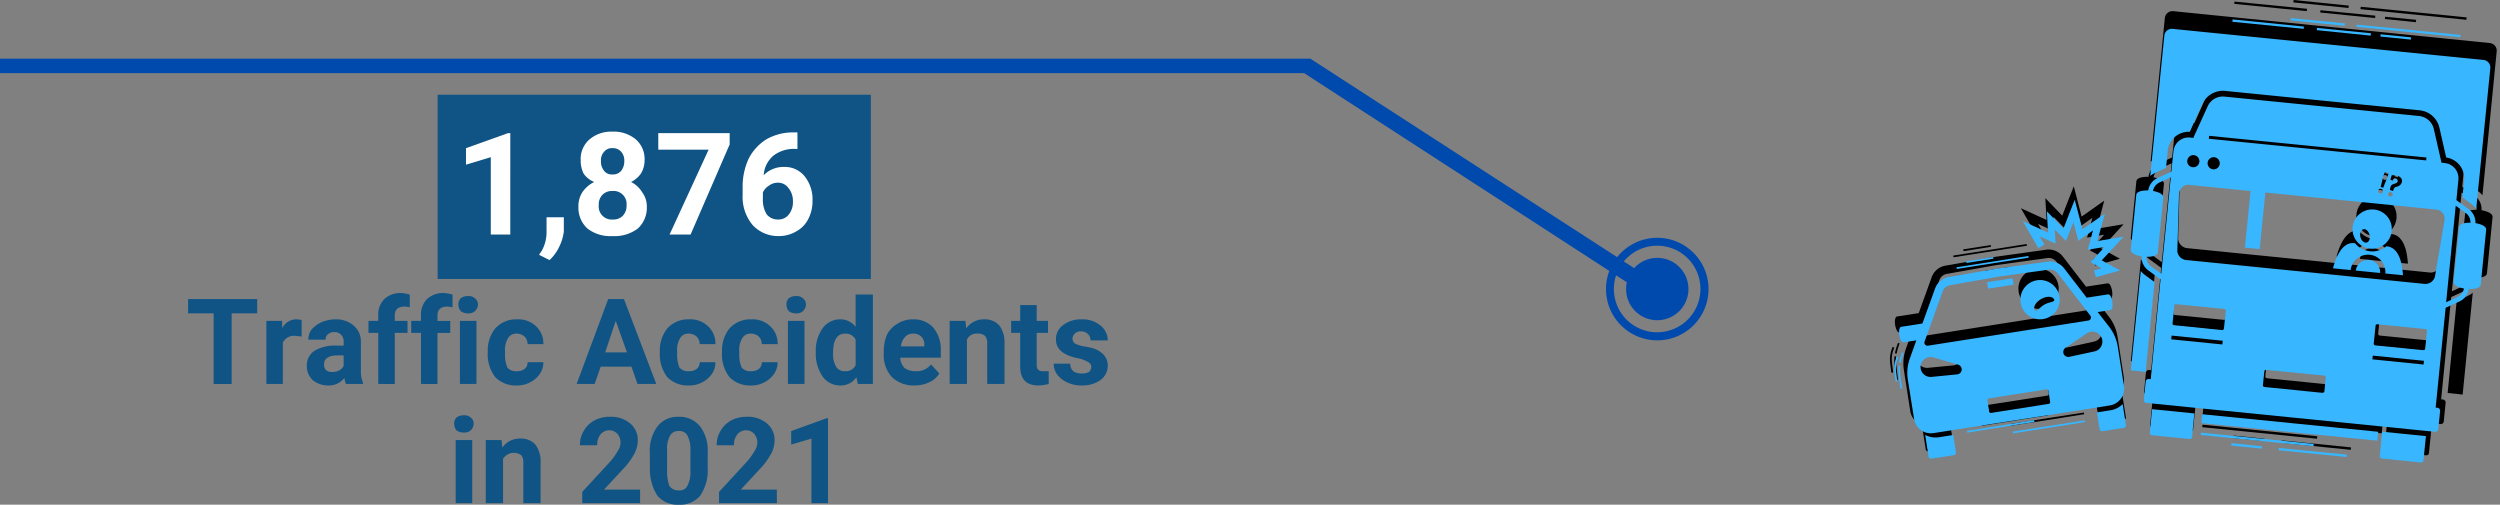 <svg xmlns="http://www.w3.org/2000/svg" xmlns:xlink="http://www.w3.org/1999/xlink" id="Group_7012" data-name="Group 7012" width="470.169" height="94.912" viewBox="0 0 470.169 94.912"><rect x="0" y="0" width="470.169" height="94.912" fill="#808080" stroke="none"/><defs><clipPath id="clip-path"><rect id="Rectangle_6904" data-name="Rectangle 6904" width="312.172" height="44.957" fill="none"></rect></clipPath><clipPath id="clip-path-2"><rect id="Rectangle_6905" data-name="Rectangle 6905" width="19.671" height="19.953" fill="none"></rect></clipPath><clipPath id="clip-path-3"><rect id="Rectangle_6906" data-name="Rectangle 6906" width="22.779" height="18.082" fill="none"></rect></clipPath><clipPath id="clip-path-4"><rect id="Rectangle_6844" data-name="Rectangle 6844" width="12.842" height="6.098" fill="none"></rect></clipPath><clipPath id="clip-path-5"><rect id="Rectangle_6845" data-name="Rectangle 6845" width="44.413" height="44.288" fill="none"></rect></clipPath><clipPath id="clip-path-6"><rect id="Rectangle_6846" data-name="Rectangle 6846" width="6.023" height="6.398" fill="none"></rect></clipPath><clipPath id="clip-path-8"><rect id="Rectangle_6848" data-name="Rectangle 6848" width="6.023" height="12.797" fill="none"></rect></clipPath><clipPath id="clip-path-9"><rect id="Rectangle_6849" data-name="Rectangle 6849" width="69.831" height="41.389" fill="none"></rect></clipPath><clipPath id="clip-path-10"><rect id="Rectangle_6850" data-name="Rectangle 6850" width="12.247" height="25.593" fill="none"></rect></clipPath><clipPath id="clip-path-11"><rect id="Rectangle_6851" data-name="Rectangle 6851" width="38.39" height="12.297" fill="none"></rect></clipPath><clipPath id="clip-path-12"><rect id="Rectangle_6852" data-name="Rectangle 6852" width="19.195" height="12.297" fill="none"></rect></clipPath><clipPath id="clip-path-13"><rect id="Rectangle_6853" data-name="Rectangle 6853" width="19.845" height="6.098" fill="none"></rect></clipPath><clipPath id="clip-path-14"><rect id="Rectangle_6854" data-name="Rectangle 6854" width="69.831" height="70.381" fill="none"></rect></clipPath><clipPath id="clip-path-15"><rect id="Rectangle_6855" data-name="Rectangle 6855" width="19.195" height="9.397" fill="none"></rect></clipPath><clipPath id="clip-path-16"><rect id="Rectangle_6856" data-name="Rectangle 6856" width="19.195" height="2.999" fill="none"></rect></clipPath><clipPath id="clip-path-18"><rect id="Rectangle_6858" data-name="Rectangle 6858" width="31.441" height="9.397" fill="none"></rect></clipPath><clipPath id="clip-path-20"><rect id="Rectangle_6860" data-name="Rectangle 6860" width="13.23" height="6.098" fill="none"></rect></clipPath><clipPath id="clip-path-21"><rect id="Rectangle_6861" data-name="Rectangle 6861" width="26.46" height="6.098" fill="none"></rect></clipPath><clipPath id="clip-path-24"><rect id="Rectangle_6864" data-name="Rectangle 6864" width="12.016" height="9.587" fill="none"></rect></clipPath><clipPath id="clip-path-25"><rect id="Rectangle_6865" data-name="Rectangle 6865" width="43.613" height="38.39" fill="none"></rect></clipPath><clipPath id="clip-path-26"><rect id="Rectangle_6866" data-name="Rectangle 6866" width="5.224" height="6.398" fill="none"></rect></clipPath><clipPath id="clip-path-27"><rect id="Rectangle_6867" data-name="Rectangle 6867" width="5.224" height="12.797" fill="none"></rect></clipPath><clipPath id="clip-path-29"><rect id="Rectangle_6869" data-name="Rectangle 6869" width="70.381" height="38.015" fill="none"></rect></clipPath><clipPath id="clip-path-30"><rect id="Rectangle_6870" data-name="Rectangle 6870" width="13.23" height="9.587" fill="none"></rect></clipPath><clipPath id="clip-path-31"><rect id="Rectangle_6871" data-name="Rectangle 6871" width="12.797" height="6.023" fill="none"></rect></clipPath><clipPath id="clip-path-32"><rect id="Rectangle_6872" data-name="Rectangle 6872" width="19.195" height="6.023" fill="none"></rect></clipPath><clipPath id="clip-path-35"><rect id="Rectangle_6875" data-name="Rectangle 6875" width="25.593" height="6.023" fill="none"></rect></clipPath></defs><g id="Group_6982" data-name="Group 6982" transform="translate(0 11.029)"><g id="Group_5869" data-name="Group 5869"><g id="Group_5868" data-name="Group 5868" clip-path="url(#clip-path)"><g id="Group_5867" data-name="Group 5867" transform="translate(0.003 0)"><path id="Path_14862" data-name="Path 14862" d="M403.822,299.017l2.046-2.231-65.613-42.447H93.834v2.719H339.09l64.732,41.959" transform="translate(-93.834 -254.339)" fill="#004aad"></path></g></g></g><g id="Group_5872" data-name="Group 5872" transform="translate(301.648 33.021)"><g id="Group_5871" data-name="Group 5871" clip-path="url(#clip-path-2)"><g id="Group_5870" data-name="Group 5870" transform="translate(0.386 0.673)"><path id="Path_14863" data-name="Path 14863" d="M137.069,277.073a8.14,8.14,0,1,0-8.157-8.123A8.124,8.124,0,0,0,137.069,277.073Zm0-17.765a9.642,9.642,0,1,1-9.642,9.642,9.649,9.649,0,0,1,9.642-9.642" transform="translate(-127.427 -259.308)" fill="#004aad"></path></g></g></g><g id="Group_5875" data-name="Group 5875" transform="translate(299.212 32.844)"><g id="Group_5874" data-name="Group 5874" clip-path="url(#clip-path-3)"><g id="Group_5873" data-name="Group 5873" transform="translate(6.606 4.626)"><path id="Path_14864" data-name="Path 14864" d="M127.985,265.73a5.862,5.862,0,1,1,5.858,5.858,5.849,5.849,0,0,1-5.858-5.858" transform="translate(-127.985 -259.865)" fill="#004aad"></path></g></g></g></g><g id="Group_6970" data-name="Group 6970" transform="translate(355.375)"><path id="Path_14674" data-name="Path 14674" d="M140.543,223.184l1.147-.677-.9-1.574,3.047,1.4-.149-2.75,2.15,2.222,1.425-3.623.926,3.575,2.822-1.977-1,3.724,3.225-.547-2.7,2.946,2.126,1.176-1.473.427.35,1.272,4.645-1.3-3.5-1.924,4.2-4.573-5.048.849,1.4-5.274-4.252,3-1.473-5.7-2.174,5.523-3.177-3.3.226,4.1-4.823-2.2Z" transform="translate(-112.875 -178.818)"></path><g id="Group_5555" data-name="Group 5555" transform="translate(0.8 79.562)"><g id="Group_5554" data-name="Group 5554" clip-path="url(#clip-path-4)"><g id="Group_5553" data-name="Group 5553" transform="translate(5.347 0.775)"><path id="Path_14675" data-name="Path 14675" d="M136.164,223.781a4.487,4.487,0,0,1-2.664-.441v.079l.65,4.083a.489.489,0,0,0,.541.412l4.291-.67a.505.505,0,0,0,.387-.571l-.521-3.255v-.079Z" transform="translate(-133.5 -223.339)"></path></g></g></g><path id="Path_14676" data-name="Path 14676" d="M143.127,223.268l-2.6.4v.072l.5,3.148a.456.456,0,0,0,.523.4l4.122-.653a.491.491,0,0,0,.4-.523l-.629-3.973-.024-.077A4.275,4.275,0,0,1,143.127,223.268Z" transform="translate(-101.639 -147.638)"></path><g id="Group_5558" data-name="Group 5558" transform="translate(0 41.389)"><g id="Group_5557" data-name="Group 5557" clip-path="url(#clip-path-5)"><g id="Group_5556" data-name="Group 5556" transform="translate(0.994 5.538)"><path id="Path_14677" data-name="Path 14677" d="M133.535,231.943l2.4-.374-1.224,3.4a8.349,8.349,0,0,0-.374,4.151l1.176,7.572a3.243,3.243,0,0,0,3.724,2.726l16.867-2.649,16.872-2.678a3.233,3.233,0,0,0,2.7-3.748l-1.171-7.572a8.212,8.212,0,0,0-1.627-3.8l-2.2-2.874,2.423-.4c.8-.125.35-3.124-.475-3l-4.05.624-4.348-5.648a3.348,3.348,0,0,0-3.148-1.3l-9.5,1.324-9.444,1.675a3.348,3.348,0,0,0-2.6,2.2L137.11,228.3l-4.05.624C132.234,229.068,132.709,232.067,133.535,231.943Zm28.02,11.474a.316.316,0,0,1-.278.4l-11.023,1.723a.332.332,0,0,1-.374-.274l-.322-2.126a.354.354,0,0,1,.274-.4l11.023-1.723a.333.333,0,0,1,.374.274Zm9.669-12.7a1.926,1.926,0,0,1-.5,2.673,2.5,2.5,0,0,1-.677.273l-4.823,1.051a.912.912,0,0,1-1.123-.725.947.947,0,0,1,.374-1l4.1-2.8A1.93,1.93,0,0,1,171.224,230.719Zm-33.692,1.051,3.45-9.65a1.847,1.847,0,0,1,1.425-1.2l9.425-1.675,9.473-1.3a1.816,1.816,0,0,1,1.7.7l6.224,8.124a.6.6,0,0,1-.379.974l-30.664,4.823A.593.593,0,0,1,137.532,231.77Zm.95,3a1.741,1.741,0,0,1,.725.072l4.727,1.4a.954.954,0,0,1,.648,1.176,1,1,0,0,1-.825.7l-4.9.47a1.919,1.919,0,0,1-.374-3.82Z" transform="translate(-132.629 -216.337)"></path></g></g></g><path id="Path_14678" data-name="Path 14678" d="M136.146,217.784l4.851-.773.2,1.248-4.871.753Z" transform="translate(-118.277 -166.848)"></path><path id="Path_14679" data-name="Path 14679" d="M141.812,224.606a3.784,3.784,0,1,0-4.295-3.153A3.77,3.77,0,0,0,141.812,224.606Zm-.35-3.877c1.027-.576,2.126-.547,2.452.053.326.571-.825.446-1.852,1.022-1,.576-1.5,1.651-1.824,1.051C139.888,222.255,140.464,221.3,141.462,220.729Z" transform="translate(-113.247 -166.57)"></path><path id="Path_14680" data-name="Path 14680" d="M134.917,218.294l13.8-2.174.048.326-13.8,2.174Z" transform="translate(-122.945 -170.234)"></path><path id="Path_14681" data-name="Path 14681" d="M135.308,216.963l5.173-.8.048.326-5.173.825Z" transform="translate(-121.46 -170.074)"></path><g id="Group_5561" data-name="Group 5561" transform="translate(0 66.981)"><g id="Group_5560" data-name="Group 5560" clip-path="url(#clip-path-6)"><g id="Group_5559" data-name="Group 5559" transform="translate(0.868 0.023)"><path id="Path_14682" data-name="Path 14682" d="M132.661,222.349l.326,2.62.322-.048-.3-2.6a8.087,8.087,0,0,1-.024-1.771l-.326-.029A7.287,7.287,0,0,0,132.661,222.349Z" transform="translate(-132.603 -220.521)"></path></g></g></g><g id="Group_5564" data-name="Group 5564" transform="translate(0 60.584)"><g id="Group_5563" data-name="Group 5563" clip-path="url(#clip-path-6)"><g id="Group_5562" data-name="Group 5562" transform="translate(1.002 3.897)"><path id="Path_14683" data-name="Path 14683" d="M133.255,220.82l.25-.725-.3-.1-.25.7a7.769,7.769,0,0,0-.322,1.276l.322.048A9.755,9.755,0,0,1,133.255,220.82Z" transform="translate(-132.631 -219.995)"></path></g></g></g><g id="Group_5567" data-name="Group 5567" transform="translate(0 60.584)"><g id="Group_5566" data-name="Group 5566" clip-path="url(#clip-path-8)"><g id="Group_5565" data-name="Group 5565" transform="translate(0.062 4.651)"><path id="Path_14684" data-name="Path 14684" d="M133.251,220.277l-.326-.125-.178.5a5.912,5.912,0,0,0-.274,2.548l.226,1.8.35-.024-.226-1.823a5.1,5.1,0,0,1,.249-2.375Z" transform="translate(-132.435 -220.152)"></path></g></g></g><path id="Path_14685" data-name="Path 14685" d="M144.577,217.477a5.415,5.415,0,0,1-.8-.753l-1.9,19.147,2.85.274,1.723-17.294Z" transform="translate(-96.514 -167.938)"></path><g id="Group_5570" data-name="Group 5570" transform="translate(44.413)"><g id="Group_5569" data-name="Group 5569" clip-path="url(#clip-path-9)"><g id="Group_5568" data-name="Group 5568" transform="translate(4.672 2.092)"><path id="Path_14686" data-name="Path 14686" d="M145.679,233.8l.322-3.3a4.062,4.062,0,0,1,4.228-3.647l2.4-5.35a4.287,4.287,0,0,1,4.348-2.524l37.262,3.724a4.4,4.4,0,0,1,3.777,3.35l1.3,5.749a4.062,4.062,0,0,1,3.422,4.4l-.322,3.3,1.848,1.377a4.591,4.591,0,0,1,.8.749l2.673-27.046A1.435,1.435,0,0,0,206.459,213L146.9,207a1.448,1.448,0,0,0-1.574,1.3l-2.678,27.046a4.4,4.4,0,0,1,.926-.576Z" transform="translate(-142.651 -206.994)"></path></g></g></g><g id="Group_5573" data-name="Group 5573" transform="translate(101.997 54.185)"><g id="Group_5572" data-name="Group 5572" clip-path="url(#clip-path-10)"><g id="Group_5571" data-name="Group 5571" transform="translate(2.949 0.852)"><path id="Path_14687" data-name="Path 14687" d="M155.991,219.6l-1.7,17.295,2.826.3,1.9-19.166a3.318,3.318,0,0,1-.921.6Z" transform="translate(-154.292 -218.027)"></path></g></g></g><g id="Group_5576" data-name="Group 5576" transform="translate(57.21 73.381)"><g id="Group_5575" data-name="Group 5575" clip-path="url(#clip-path-11)"><g id="Group_5574" data-name="Group 5574" transform="translate(1.65 2.997)"><path id="Path_14688" data-name="Path 14688" d="M144.688,224.2l.173-1.728,33.692,3.378-.173,1.747Z" transform="translate(-144.688 -222.474)"></path></g></g></g><g id="Group_5579" data-name="Group 5579" transform="translate(44.413 73.381)"><g id="Group_5578" data-name="Group 5578" clip-path="url(#clip-path-12)"><g id="Group_5577" data-name="Group 5577" transform="translate(4.573 2.052)"><path id="Path_14689" data-name="Path 14689" d="M142.633,226.773a.465.465,0,0,0,.422.5l7.174.725a.468.468,0,0,0,.5-.422l.451-4.5-8.1-.8Z" transform="translate(-142.63 -222.277)"></path></g></g></g><g id="Group_5582" data-name="Group 5582" transform="translate(88.334 79.562)"><g id="Group_5581" data-name="Group 5581" clip-path="url(#clip-path-13)"><g id="Group_5580" data-name="Group 5580" transform="translate(4.727 0.155)"><path id="Path_14690" data-name="Path 14690" d="M151.966,227.868a.484.484,0,0,0,.437.516l7.417.749a.488.488,0,0,0,.516-.442l.466-4.649-8.37-.829Z" transform="translate(-151.964 -223.214)"></path></g></g></g><g id="Group_5585" data-name="Group 5585" transform="translate(44.413 9.398)"><g id="Group_5584" data-name="Group 5584" clip-path="url(#clip-path-14)"><g id="Group_5583" data-name="Group 5583" transform="translate(0.946 5.754)"><path id="Path_14691" data-name="Path 14691" d="M200.588,269.694l-.35-.024,1.9-19.248,2.673-1.224a3.165,3.165,0,0,0,1.775-2.4c1.147.053,2.222-.2,2.275-.849l1.046-10.548c.077-.648-.921-1.1-2.073-1.3a3.082,3.082,0,0,0-1.248-2.7l-2.375-1.723.374-3.925a2.908,2.908,0,0,0-2.625-3.225l-.6-.077-1.473-6.5a3.255,3.255,0,0,0-2.826-2.5l-37.238-3.724a3.176,3.176,0,0,0-3.249,1.876l-2.726,6.075-.6-.053a2.914,2.914,0,0,0-3.2,2.625l-.4,3.925-2.673,1.248a3.116,3.116,0,0,0-1.776,2.4c-1.152-.048-2.2.2-2.275.825l-1.051,10.572c-.048.653.95,1.1,2.078,1.276a3.162,3.162,0,0,0,1.272,2.7l2.375,1.752-1.9,19.243-.35-.048a.565.565,0,0,0-.624.5l-.125,1.176-.173,1.848-.053.475a.566.566,0,0,0,.5.624l55.262,5.552a.56.56,0,0,0,.6-.5l.048-.5.178-1.823.125-1.176A.583.583,0,0,0,200.588,269.694Zm-2.351-11.4a.329.329,0,0,1-.35.3l-9.194-.926a.352.352,0,0,1-.3-.35l.35-3.426a.315.315,0,0,1,.35-.3l9.2.926a.348.348,0,0,1,.3.35Zm-.225,2.351-.072.725-9.8-1,.048-.725Zm-19.07,5.874a.329.329,0,0,1-.35.3L167.473,265.7a.352.352,0,0,1-.3-.35l.274-2.673a.355.355,0,0,1,.35-.3l11.123,1.123a.364.364,0,0,1,.3.379Zm-19.219-12.074a.31.31,0,0,1-.35.273l-9.223-.921a.316.316,0,0,1-.273-.35l.35-3.426a.331.331,0,0,1,.35-.3l9.2.921a.355.355,0,0,1,.3.35Zm-.226,2.323-.072.725-9.823-1,.072-.7Zm46.538-24.593a2.2,2.2,0,0,1,.873,1.852c-1.1-.024-2.1.226-2.174.849l-1.046,10.572c-.053.6.873,1.051,1.972,1.248a2.187,2.187,0,0,1-1.248,1.651l-2.15,1,1.824-18.595Zm-49.163-14.9,41.614,4.175-.072.576-41.59-4.175Zm32.842,9.847.475-1.972.226-.653c.048-.173.2-.273.475-.173.273.077.326.25.25.422l-.2.653-.749,1.9Zm.427.95a.463.463,0,0,1-.576.3.434.434,0,0,1-.3-.576.428.428,0,0,1,.576-.274A.416.416,0,0,1,190.142,228.079Zm1,.326a.427.427,0,0,1,.552-.273.4.4,0,0,1,.3.547.424.424,0,0,1-.552.3A.431.431,0,0,1,191.14,228.406Zm.326-.7.1-.422a.894.894,0,0,1,.773-.753c.3-.125.5-.149.6-.446a.338.338,0,0,0-.25-.475,1.345,1.345,0,0,0-.274-.077c-.053,0-.1.048-.125.125l-.125.326-.6-.25.274-.849a3.063,3.063,0,0,1,1.123.125c.8.249.926.821.777,1.224a1.2,1.2,0,0,1-.926.849c-.427.125-.523.173-.648.547l-.077.278Zm-34.867-5.25a1.155,1.155,0,0,1,1.277-1.046,1.135,1.135,0,0,1,1.022,1.272,1.148,1.148,0,0,1-1.248,1.051A1.168,1.168,0,0,1,156.6,222.455Zm43.539,9a1.859,1.859,0,0,1,1.848,1.924l-1.9,11.075a1.89,1.89,0,0,1-2.15,1.349l-45.29-4.549a1.915,1.915,0,0,1-1.871-1.751l.321-11.219a1.82,1.82,0,0,1,2.174-1.526Zm-47.435-9.4a1.144,1.144,0,0,1,1.272-1.051A1.16,1.16,0,0,1,155,222.282a1.155,1.155,0,1,1-2.3-.225Zm-6.924,20.395a2.23,2.23,0,0,1-.9-1.848c1.128.024,2.126-.226,2.174-.854l1.051-10.572c.077-.624-.873-1.075-1.948-1.248a2.167,2.167,0,0,1,1.224-1.651l2.174-1L147.7,243.877Z" transform="translate(-141.875 -209.715)"></path></g></g></g><path id="Path_14692" data-name="Path 14692" d="M153.4,216.284a2.317,2.317,0,0,0-2.548,2.049l4.645.475A2.375,2.375,0,0,0,153.4,216.284Z" transform="translate(-62.402 -169.645)"></path><path id="Path_14693" data-name="Path 14693" d="M154.535,218.6a3.339,3.339,0,0,1,5.451,2.874l3.374.326c-.154-2.275-.624-3.825-1.478-4.746a2.318,2.318,0,0,0-1.348-.777.324.324,0,0,0-.149-.024l-.2-.024a4.182,4.182,0,0,1-3.124.95,2.257,2.257,0,0,1-.422-.053,4.267,4.267,0,0,1-2.476-1.5l-.2-.029h-.149a2.342,2.342,0,0,0-1.5.5c-.974.725-1.775,2.174-2.375,4.348l3.4.35A3.323,3.323,0,0,1,154.535,218.6Z" transform="translate(-65.885 -172.215)"></path><path id="Path_14694" data-name="Path 14694" d="M155.221,214.322a3.784,3.784,0,1,0,2.946,4.448A3.788,3.788,0,0,0,155.221,214.322Zm-2.452,3.748c.475-.125,1.027.35,1.2,1.051.178.725-.072,1.4-.547,1.5-.5.125-1.027-.35-1.2-1.051C152.045,218.847,152.294,218.171,152.769,218.07Z" transform="translate(-62.895 -177.332)"></path><path id="Path_14695" data-name="Path 14695" d="M151.834,207.641l.024-.427,5.85.576-.053.451Z" transform="translate(-58.683 -204.065)"></path><g id="Group_5588" data-name="Group 5588" transform="translate(76.404)"><g id="Group_5587" data-name="Group 5587" clip-path="url(#clip-path-15)"><g id="Group_5586" data-name="Group 5586" transform="translate(4.573 1.925)"><path id="Path_14696" data-name="Path 14696" d="M149.3,207.381l.053-.422,10.322,1.022-.053.451Z" transform="translate(-149.297 -206.959)"></path></g></g></g><g id="Group_5591" data-name="Group 5591" transform="translate(63.608)"><g id="Group_5590" data-name="Group 5590" clip-path="url(#clip-path-16)"><g id="Group_5589" data-name="Group 5589" transform="translate(1.198 0.298)"><path id="Path_14697" data-name="Path 14697" d="M145.927,207.047l.053-.427,13.647,1.353-.053.446Z" transform="translate(-145.927 -206.62)"></path></g></g></g><g id="Group_5594" data-name="Group 5594" transform="translate(70.006)"><g id="Group_5593" data-name="Group 5593" clip-path="url(#clip-path-16)"><g id="Group_5592" data-name="Group 5592" transform="translate(5.923 0.001)"><path id="Path_14698" data-name="Path 14698" d="M148.245,207.009l.053-.451,10.37,1.051-.048.446Z" transform="translate(-148.245 -206.558)"></path></g></g></g><g id="Group_5597" data-name="Group 5597" transform="translate(82.803)"><g id="Group_5596" data-name="Group 5596" clip-path="url(#clip-path-18)"><g id="Group_5595" data-name="Group 5595" transform="translate(5.747 1.273)"><path id="Path_14699" data-name="Path 14699" d="M150.875,207.274l.053-.451,19.919,2-.053.451Z" transform="translate(-150.875 -206.823)"></path></g></g></g><g id="Group_5600" data-name="Group 5600" transform="translate(68.489 79.562)"><g id="Group_5599" data-name="Group 5599" clip-path="url(#clip-path-13)"><g id="Group_5598" data-name="Group 5598" transform="translate(5.196 3.256)"><path id="Path_14700" data-name="Path 14700" d="M148.058,224.305l.05-.466,13.023,1.32-.025.461Z" transform="translate(-148.058 -223.839)"></path></g></g></g><g id="Group_5603" data-name="Group 5603" transform="translate(61.874 79.562)"><g id="Group_5602" data-name="Group 5602" clip-path="url(#clip-path-20)"><g id="Group_5601" data-name="Group 5601" transform="translate(2.766 2.353)"><path id="Path_14701" data-name="Path 14701" d="M146.235,224.123l.05-.466,5.839.6-.025.437Z" transform="translate(-146.235 -223.657)"></path></g></g></g><g id="Group_5606" data-name="Group 5606" transform="translate(55.259 79.562)"><g id="Group_5605" data-name="Group 5605" clip-path="url(#clip-path-21)"><g id="Group_5604" data-name="Group 5604" transform="translate(3.542 0.309)"><path id="Path_14702" data-name="Path 14702" d="M145.058,223.712l.05-.466,21.576,2.173-.05.466Z" transform="translate(-145.058 -223.245)"></path></g></g></g><g id="Group_5609" data-name="Group 5609" transform="translate(18.82 73.381)"><g id="Group_5608" data-name="Group 5608" clip-path="url(#clip-path-12)"><g id="Group_5607" data-name="Group 5607" transform="translate(3.925 4.197)"><path id="Path_14703" data-name="Path 14703" d="M137.162,224.874l13.8-2.15.048.326-13.8,2.174Z" transform="translate(-137.162 -222.724)"></path></g></g></g><g id="Group_5612" data-name="Group 5612" transform="translate(12.422 73.381)"><g id="Group_5611" data-name="Group 5611" clip-path="url(#clip-path-12)"><g id="Group_5610" data-name="Group 5610" transform="translate(4.901 4.398)"><path id="Path_14704" data-name="Path 14704" d="M136.032,224.743l12.472-1.977.048.326-12.472,1.972Z" transform="translate(-136.032 -222.766)"></path></g></g></g><path id="Path_14705" data-name="Path 14705" d="M140.563,223.484l1.152-.677-.9-1.526,3,1.353-.149-2.649,2.1,2.15,1.4-3.527.926,3.5,2.75-1.948-.974,3.623,3.172-.523-2.649,2.874,2.1,1.147-1.449.4.35,1.272,4.544-1.272-3.445-1.9,4.122-4.448-4.947.825,1.4-5.149-4.2,2.922-1.454-5.547-2.121,5.4-3.124-3.225.226,4-4.751-2.15Z" transform="translate(-112.598 -176.82)" fill="#38b6ff"></path><g id="Group_5615" data-name="Group 5615" transform="translate(1.459 79.562)"><g id="Group_5614" data-name="Group 5614" clip-path="url(#clip-path-24)"><g id="Group_5613" data-name="Group 5613" transform="translate(5.245 2.248)"><path id="Path_14706" data-name="Path 14706" d="M136.256,224.048a4.337,4.337,0,0,1-2.61-.412v.079l.62,3.979a.471.471,0,0,0,.546.387l4.212-.645a.494.494,0,0,0,.387-.546l-.491-3.2-.03-.05Z" transform="translate(-133.646 -223.636)" fill="#38b6ff"></path></g></g></g><path id="Path_14707" data-name="Path 14707" d="M143.1,223.548l-2.548.4v.077l.5,3.076a.454.454,0,0,0,.5.4l4.074-.653a.451.451,0,0,0,.374-.523l-.6-3.849-.029-.077A4.045,4.045,0,0,1,143.1,223.548Z" transform="translate(-101.559 -146.393)" fill="#38b6ff"></path><g id="Group_5618" data-name="Group 5618" transform="translate(0.8 47.788)"><g id="Group_5617" data-name="Group 5617" clip-path="url(#clip-path-25)"><g id="Group_5616" data-name="Group 5616" transform="translate(0.981 1.39)"><path id="Path_14708" data-name="Path 14708" d="M133.661,232.01l2.375-.374-1.2,3.35a8.146,8.146,0,0,0-.4,4.026l1.176,7.395a3.158,3.158,0,0,0,1.348,2.15,3.252,3.252,0,0,0,2.3.528l33.14-5.2a3.192,3.192,0,0,0,2.678-3.671l-1.152-7.376a8.366,8.366,0,0,0-1.6-3.724l-2.179-2.8,2.375-.374c.8-.125.35-3.076-.446-2.951l-4,.624-4.247-5.523a3.292,3.292,0,0,0-3.1-1.248l-9.324,1.276-9.3,1.622a3.342,3.342,0,0,0-2.553,2.174l-2.371,6.55-3.973.624C132.413,229.212,132.864,232.139,133.661,232.01Zm27.545,11.224a.313.313,0,0,1-.274.35l-10.826,1.7a.32.32,0,0,1-.374-.249l-.322-2.1a.334.334,0,0,1,.274-.379l10.821-1.7a.334.334,0,0,1,.374.278Zm9.5-12.424a1.911,1.911,0,0,1-.5,2.625,2.233,2.233,0,0,1-.653.278l-4.746,1.022a.951.951,0,0,1-1.123-.725.983.983,0,0,1,.4-.974l4.021-2.726A1.887,1.887,0,0,1,170.7,230.81Zm-33.116,1.051,3.4-9.449a1.8,1.8,0,0,1,1.4-1.147l9.247-1.627,9.324-1.3a1.836,1.836,0,0,1,1.675.7l6.123,7.951a.577.577,0,0,1-.374.921l-30.145,4.727A.585.585,0,0,1,137.586,231.861Zm.926,2.927a2.26,2.26,0,0,1,.725.048l4.65,1.372a.95.95,0,0,1,.648,1.152.972.972,0,0,1-.825.677l-4.823.475a1.88,1.88,0,0,1-2.049-1.675A1.857,1.857,0,0,1,138.512,234.788Z" transform="translate(-132.793 -216.806)" fill="#38b6ff"></path></g></g></g><path id="Path_14709" data-name="Path 14709" d="M136.245,218.189l4.775-.725.2,1.2-4.8.748Z" transform="translate(-117.901 -165.128)" fill="#38b6ff"></path><path id="Path_14710" data-name="Path 14710" d="M141.795,224.878a3.693,3.693,0,1,0-4.2-3.076A3.677,3.677,0,0,0,141.795,224.878Zm-.326-3.772c1-.576,2.073-.552,2.4.024s-.8.451-1.8,1.022c-1,.552-1.5,1.6-1.824,1C139.919,222.58,140.47,221.654,141.469,221.106Z" transform="translate(-112.951 -164.869)" fill="#38b6ff"></path><path id="Path_14711" data-name="Path 14711" d="M135.042,218.715l13.523-2.126.048.326-13.523,2.121Z" transform="translate(-122.47 -168.453)" fill="#38b6ff"></path><path id="Path_14712" data-name="Path 14712" d="M135.422,217.428l5.077-.8.048.321-5.072.8Z" transform="translate(-121.027 -168.292)" fill="#38b6ff"></path><g id="Group_5621" data-name="Group 5621" transform="translate(0.8 66.981)"><g id="Group_5620" data-name="Group 5620" clip-path="url(#clip-path-26)"><g id="Group_5619" data-name="Group 5619" transform="translate(0.853 1.775)"><path id="Path_14713" data-name="Path 14713" d="M132.812,222.662l.326,2.572.326-.048-.326-2.548a8,8,0,0,1,0-1.728l-.326-.024A8.786,8.786,0,0,0,132.812,222.662Z" transform="translate(-132.767 -220.886)" fill="#38b6ff"></path></g></g></g><g id="Group_5624" data-name="Group 5624" transform="translate(0.8 60.584)"><g id="Group_5623" data-name="Group 5623" clip-path="url(#clip-path-27)"><g id="Group_5622" data-name="Group 5622" transform="translate(0.975 5.697)"><path id="Path_14714" data-name="Path 14714" d="M133.416,221.171l.25-.7-.322-.1-.225.7a6.659,6.659,0,0,0-.326,1.224l.326.053A9.368,9.368,0,0,1,133.416,221.171Z" transform="translate(-132.792 -220.37)" fill="#38b6ff"></path></g></g></g><g id="Group_5627" data-name="Group 5627" transform="translate(0.8 66.981)"><g id="Group_5626" data-name="Group 5626" clip-path="url(#clip-path-26)"><g id="Group_5625" data-name="Group 5625" transform="translate(0.063 0.052)"><path id="Path_14715" data-name="Path 14715" d="M133.389,220.623l-.326-.1-.149.475a5.631,5.631,0,0,0-.274,2.5l.225,1.752.322-.024-.225-1.775a5.207,5.207,0,0,1,.254-2.323Z" transform="translate(-132.602 -220.527)" fill="#38b6ff"></path></g></g></g><path id="Path_14716" data-name="Path 14716" d="M144.524,217.927a4.576,4.576,0,0,1-.773-.749l-1.876,18.691,2.8.278,1.675-16.872Z" transform="translate(-96.514 -166.214)" fill="#38b6ff"></path><g id="Group_5630" data-name="Group 5630" transform="translate(44.413 3.375)"><g id="Group_5629" data-name="Group 5629" clip-path="url(#clip-path-29)"><g id="Group_5628" data-name="Group 5628" transform="translate(4.6 2.043)"><path id="Path_14717" data-name="Path 14717" d="M145.611,233.837l.322-3.225a3.95,3.95,0,0,1,4.151-3.551l2.347-5.221a4.265,4.265,0,0,1,4.276-2.476l36.614,3.652a4.245,4.245,0,0,1,3.7,3.273l1.277,5.6a3.959,3.959,0,0,1,3.374,4.3l-.326,3.2,1.824,1.348a3.615,3.615,0,0,1,.777.753l2.649-26.393a1.421,1.421,0,0,0-1.277-1.55l-58.482-5.85a1.407,1.407,0,0,0-1.55,1.276l-2.649,26.393a3.829,3.829,0,0,1,.921-.576Z" transform="translate(-142.636 -207.687)" fill="#38b6ff"></path></g></g></g><path id="Path_14718" data-name="Path 14718" d="M155.748,219.975l-1.675,16.9,2.774.273,1.876-18.691a4.18,4.18,0,0,1-.9.571Z" transform="translate(-87.246 -190.299)" fill="#38b6ff"></path><path id="Path_14719" data-name="Path 14719" d="M144.641,224.467l.149-1.675,33.116,3.3-.173,1.675Z" transform="translate(-86.007 -144.888)" fill="#38b6ff"></path><path id="Path_14720" data-name="Path 14720" d="M142.622,226.995a.45.45,0,0,0,.4.5l7.049.7a.45.45,0,0,0,.5-.4l.427-4.4-7.947-.8Z" transform="translate(-93.686 -145.641)" fill="#38b6ff"></path><g id="Group_5633" data-name="Group 5633" transform="translate(88.334 79.562)"><g id="Group_5632" data-name="Group 5632" clip-path="url(#clip-path-30)"><g id="Group_5631" data-name="Group 5631" transform="translate(3.849 1.628)"><path id="Path_14721" data-name="Path 14721" d="M151.789,228.06a.445.445,0,0,0,.412.491l7.288.749a.488.488,0,0,0,.516-.441l.466-4.52-8.246-.829Z" transform="translate(-151.787 -223.511)" fill="#38b6ff"></path></g></g></g><path id="Path_14722" data-name="Path 14722" d="M199.537,268.866l-.326-.024,1.876-18.773,2.625-1.2a3.073,3.073,0,0,0,1.723-2.323c1.128.024,2.174-.2,2.251-.825l1.022-10.322c.077-.624-.921-1.075-2.02-1.248a3.082,3.082,0,0,0-1.253-2.625l-2.323-1.7.374-3.853a2.864,2.864,0,0,0-2.577-3.124l-.6-.072-1.449-6.349a3.164,3.164,0,0,0-2.774-2.423l-36.59-3.652a3.121,3.121,0,0,0-3.172,1.852l-2.7,5.922-.6-.077a2.864,2.864,0,0,0-3.124,2.577l-.4,3.849-2.625,1.2A3.071,3.071,0,0,0,145.154,228c-1.128-.024-2.174.2-2.251.825l-1.027,10.322c-.048.624.926,1.075,2.025,1.253a3.089,3.089,0,0,0,1.252,2.625l2.323,1.7-1.848,18.768-.35-.024a.52.52,0,0,0-.6.475l-.125,1.152-.178,1.8-.048.47a.554.554,0,0,0,.5.6l54.259,5.427a.557.557,0,0,0,.6-.5l.053-.475.2-1.8.1-1.152A.572.572,0,0,0,199.537,268.866Zm-2.3-11.1a.327.327,0,0,1-.326.278l-9.074-.9a.35.35,0,0,1-.274-.35l.35-3.349a.278.278,0,0,1,.326-.274l9.045.9a.348.348,0,0,1,.3.35Zm-.226,2.275-.077.7-9.621-.974.077-.7Zm-18.72,5.725a.359.359,0,0,1-.374.3l-10.9-1.1a.347.347,0,0,1-.3-.346l.278-2.6a.293.293,0,0,1,.35-.274l10.893,1.075a.312.312,0,0,1,.3.345Zm-18.9-11.8a.323.323,0,0,1-.322.3L150,253.347a.31.31,0,0,1-.273-.326l.35-3.35a.274.274,0,0,1,.322-.274l9.05.9a.352.352,0,0,1,.3.35Zm-.221,2.3-.077.7L149.477,256l.072-.7Zm45.712-24.018a2.168,2.168,0,0,1,.873,1.824c-1.075-.024-2.073.2-2.126.825l-1.051,10.3c-.048.624.878,1.046,1.953,1.248a2.207,2.207,0,0,1-1.228,1.6l-2.121.979,1.8-18.149ZM156.6,217.731l40.89,4.074-.077.547-40.861-4.074Zm32.266,9.621.475-1.924.226-.653c.048-.149.173-.274.451-.173.274.077.322.25.25.427l-.2.624-.725,1.848Zm.427.926a.429.429,0,0,1-.552.274.44.44,0,0,1-.326-.576.435.435,0,0,1,.576-.25A.422.422,0,0,1,189.292,228.278Zm.974.3a.448.448,0,0,1,.849.273.446.446,0,0,1-.849-.273Zm.322-.672.1-.427c.1-.475.326-.6.749-.725.326-.125.5-.149.6-.451.077-.226-.024-.374-.249-.451a1.454,1.454,0,0,0-.274-.072c-.048,0-.1.048-.125.125l-.1.326-.6-.254.25-.821a3,3,0,0,1,1.128.1c.773.278.9.825.773,1.228a1.175,1.175,0,0,1-.926.8c-.4.125-.5.2-.624.552l-.1.274Zm-34.263-5.125a1.143,1.143,0,1,1,1.022,1.248A1.147,1.147,0,0,1,156.325,222.779Zm42.785,8.8a1.779,1.779,0,0,1,1.8,1.876l-1.847,10.8a1.874,1.874,0,0,1-2.126,1.3L152.448,241.1a1.856,1.856,0,0,1-1.824-1.7l.326-10.946a1.766,1.766,0,0,1,2.126-1.473Zm-46.61-9.2a1.146,1.146,0,0,1,1.248-1.022,1.164,1.164,0,0,1,1.027,1.248,1.144,1.144,0,0,1-1.252,1.027A1.131,1.131,0,0,1,152.5,222.376Zm-6.8,19.9a2.111,2.111,0,0,1-.873-1.8c1.075.029,2.073-.226,2.126-.825L148,229.353c.053-.629-.873-1.051-1.948-1.252a2.169,2.169,0,0,1,1.224-1.6l2.126-.974-1.8,18.144Z" transform="translate(-96.516 -192.186)" fill="#38b6ff"></path><path id="Path_14723" data-name="Path 14723" d="M153.217,216.751a2.31,2.31,0,0,0-1.7.528,2.2,2.2,0,0,0-.825,1.473l4.573.451A2.319,2.319,0,0,0,153.217,216.751Z" transform="translate(-63.017 -167.865)" fill="#38b6ff"></path><path id="Path_14724" data-name="Path 14724" d="M154.3,219.009a3.372,3.372,0,0,1,2.4-.725,3.263,3.263,0,0,1,2.946,3.527l3.326.322c-.149-2.2-.624-3.748-1.425-4.621a2.539,2.539,0,0,0-1.348-.777c-.053,0-.1-.024-.149-.024l-.2-.024a4.169,4.169,0,0,1-3.076.95l-.4-.077a4.14,4.14,0,0,1-2.423-1.449l-.2-.024H153.6a2.321,2.321,0,0,0-1.473.475q-1.468,1.051-2.327,4.271l3.326.326A3.31,3.31,0,0,1,154.3,219.009Z" transform="translate(-66.421 -170.373)" fill="#38b6ff"></path><path id="Path_14725" data-name="Path 14725" d="M154.99,214.84a3.695,3.695,0,1,0,2.874,4.348A3.691,3.691,0,0,0,154.99,214.84Zm-2.4,3.647c.451-.125.974.35,1.152,1.051.173.677-.077,1.348-.528,1.449-.475.125-1-.35-1.176-1.027C151.866,219.264,152.115,218.612,152.59,218.487Z" transform="translate(-63.489 -175.374)" fill="#38b6ff"></path><g id="Group_5636" data-name="Group 5636" transform="translate(89.201 3.375)"><g id="Group_5635" data-name="Group 5635" clip-path="url(#clip-path-31)"><g id="Group_5634" data-name="Group 5634" transform="translate(3.101 3.076)"><path id="Path_14726" data-name="Path 14726" d="M151.657,208.324l.024-.422,5.749.571-.053.427Z" transform="translate(-151.657 -207.902)" fill="#38b6ff"></path></g></g></g><g id="Group_5639" data-name="Group 5639" transform="translate(76.404 3.375)"><g id="Group_5638" data-name="Group 5638" clip-path="url(#clip-path-32)"><g id="Group_5637" data-name="Group 5637" transform="translate(3.949 1.877)"><path id="Path_14727" data-name="Path 14727" d="M149.167,208.074l.024-.422,10.149,1-.053.451Z" transform="translate(-149.167 -207.652)" fill="#38b6ff"></path></g></g></g><g id="Group_5642" data-name="Group 5642" transform="translate(63.608 3.375)"><g id="Group_5641" data-name="Group 5641" clip-path="url(#clip-path-32)"><g id="Group_5640" data-name="Group 5640" transform="translate(0.852 0.274)"><path id="Path_14728" data-name="Path 14728" d="M145.855,207.769l.048-.451,13.4,1.348-.029.427Z" transform="translate(-145.855 -207.318)" fill="#38b6ff"></path></g></g></g><g id="Group_5645" data-name="Group 5645" transform="translate(70.006 3.375)"><g id="Group_5644" data-name="Group 5644" clip-path="url(#clip-path-32)"><g id="Group_5643" data-name="Group 5643" transform="translate(5.376 0.024)"><path id="Path_14729" data-name="Path 14729" d="M148.131,207.693l.048-.427,10.2,1-.048.451Z" transform="translate(-148.131 -207.266)" fill="#38b6ff"></path></g></g></g><g id="Group_5648" data-name="Group 5648" transform="translate(82.803 3.375)"><g id="Group_5647" data-name="Group 5647" clip-path="url(#clip-path-35)"><g id="Group_5646" data-name="Group 5646" transform="translate(4.998 1.248)"><path id="Path_14730" data-name="Path 14730" d="M150.719,207.948l.024-.427,19.569,1.953-.024.422Z" transform="translate(-150.719 -207.521)" fill="#38b6ff"></path></g></g></g><path id="Path_14731" data-name="Path 14731" d="M147.948,224.563l.055-.437,12.79,1.265-.025.437Z" transform="translate(-74.809 -139.884)" fill="#38b6ff"></path><path id="Path_14732" data-name="Path 14732" d="M146.157,224.409l.05-.466,5.735.6-.025.441Z" transform="translate(-81.904 -140.609)" fill="#38b6ff"></path><path id="Path_14733" data-name="Path 14733" d="M145,223.989l.055-.442,21.189,2.118-.03.442Z" transform="translate(-86.487 -142.178)" fill="#38b6ff"></path><path id="Path_14734" data-name="Path 14734" d="M137.245,225.153l13.547-2.121.048.322L137.3,225.479Z" transform="translate(-114.102 -143.977)" fill="#38b6ff"></path><path id="Path_14735" data-name="Path 14735" d="M136.136,225.092l12.636-2.019.05.337-12.636,2.014Z" transform="translate(-121.599 -144.056)" fill="#38b6ff"></path></g><g id="Group_6984" data-name="Group 6984" transform="translate(35.375 17.815)"><g id="Group_5747" data-name="Group 5747" transform="translate(0 37.301)"><g id="Group_5716" data-name="Group 5716" transform="translate(0 1.132)"><g id="Group_5715" data-name="Group 5715"><path id="Path_14790" data-name="Path 14790" d="M109.717,224.421h-4.8V237.7h-3.39V224.421h-4.8v-2.685h12.992Z" transform="translate(-96.725 -221.736)" fill="#0f5485"></path></g></g><g id="Group_5718" data-name="Group 5718" transform="translate(14.714 4.943)"><g id="Group_5717" data-name="Group 5717"><path id="Path_14791" data-name="Path 14791" d="M105.533,225.546a10.141,10.141,0,0,0-1.126-.136A2.324,2.324,0,0,0,102,226.678v7.771H98.9V222.583h2.97v1.41a2.978,2.978,0,0,1,2.678-1.7,4.241,4.241,0,0,1,.99.142Z" transform="translate(-98.895 -222.298)" fill="#0f5485"></path></g></g><g id="Group_5720" data-name="Group 5720" transform="translate(22.329 4.943)"><g id="Group_5719" data-name="Group 5719"><path id="Path_14792" data-name="Path 14792" d="M107.361,234.449a5.388,5.388,0,0,1-.278-1.132,3.653,3.653,0,0,1-2.97,1.417,4.61,4.61,0,0,1-2.963-.99,3.528,3.528,0,0,1-1.132-2.685,3.269,3.269,0,0,1,1.41-2.828,7.276,7.276,0,0,1,4.1-.99h1.417v-.705a1.706,1.706,0,0,0-.427-1.268,1.547,1.547,0,0,0-1.268-.57,1.724,1.724,0,0,0-1.275.427,1.149,1.149,0,0,0-.42.99H100.3a3.218,3.218,0,0,1,.563-1.837,5.407,5.407,0,0,1,1.838-1.41,6.9,6.9,0,0,1,2.685-.57,4.99,4.99,0,0,1,3.39,1.132,3.891,3.891,0,0,1,1.41,3.106v5.228a5.966,5.966,0,0,0,.42,2.543v.142Zm-2.543-2.258a2.627,2.627,0,0,0,1.275-.285,2,2,0,0,0,.848-.848v-1.98h-1.132c-1.627,0-2.475.529-2.543,1.553v.285a1.34,1.34,0,0,0,.427.99A1.779,1.779,0,0,0,104.819,232.191Z" transform="translate(-100.018 -222.298)" fill="#0f5485"></path></g></g><g id="Group_5722" data-name="Group 5722" transform="translate(33.924)"><g id="Group_5721" data-name="Group 5721"><path id="Path_14793" data-name="Path 14793" d="M103.566,238.663v-9.608h-1.838V226.8h1.838v-.99A4.137,4.137,0,0,1,104.7,222.7a4.4,4.4,0,0,1,3.248-1.132,7,7,0,0,1,1.553.285v2.4a4.352,4.352,0,0,0-.99-.142c-1.234,0-1.838.563-1.838,1.7v.99h2.4v2.258h-2.4v9.608Z" transform="translate(-101.728 -221.569)" fill="#0f5485"></path></g></g><g id="Group_5724" data-name="Group 5724" transform="translate(41.959)"><g id="Group_5723" data-name="Group 5723"><path id="Path_14794" data-name="Path 14794" d="M104.751,238.663v-9.608h-1.838V226.8h1.838v-.99a4.138,4.138,0,0,1,1.132-3.106,4.4,4.4,0,0,1,3.248-1.132,7,7,0,0,1,1.553.285v2.4a4.352,4.352,0,0,0-.99-.142c-1.234,0-1.838.563-1.838,1.7v.99h2.4v2.258h-2.4v9.608Z" transform="translate(-102.913 -221.569)" fill="#0f5485"></path></g></g><g id="Group_5726" data-name="Group 5726" transform="translate(50.841 0.563)"><g id="Group_5725" data-name="Group 5725"><path id="Path_14795" data-name="Path 14795" d="M107.613,238.183h-3.106V226.317h3.106Zm-3.39-14.972a1.545,1.545,0,0,1,.427-1.132,2.226,2.226,0,0,1,1.41-.427,1.706,1.706,0,0,1,1.268.427,1.413,1.413,0,0,1,.57,1.132,1.74,1.74,0,0,1-.57,1.268,1.706,1.706,0,0,1-1.268.427,2.226,2.226,0,0,1-1.41-.427A1.951,1.951,0,0,1,104.223,223.212Z" transform="translate(-104.223 -221.652)" fill="#0f5485"></path></g></g><g id="Group_5728" data-name="Group 5728" transform="translate(56.361 4.943)"><g id="Group_5727" data-name="Group 5727"><path id="Path_14796" data-name="Path 14796" d="M110.55,232.049a2.293,2.293,0,0,0,1.41-.427,1.542,1.542,0,0,0,.563-1.268h2.97a3.85,3.85,0,0,1-.705,2.258,4.887,4.887,0,0,1-1.838,1.553,5.143,5.143,0,0,1-2.4.57,5.411,5.411,0,0,1-4.1-1.56,6.967,6.967,0,0,1-1.417-4.658v-.142a6.593,6.593,0,0,1,1.417-4.38,5.289,5.289,0,0,1,4.1-1.7,4.812,4.812,0,0,1,3.533,1.275,4.419,4.419,0,0,1,1.41,3.39h-2.97a2.047,2.047,0,0,0-.563-1.417,2.253,2.253,0,0,0-1.553-.563,1.734,1.734,0,0,0-1.553.848,4.188,4.188,0,0,0-.57,2.543v.285a6.285,6.285,0,0,0,.427,2.685A2.118,2.118,0,0,0,110.55,232.049Z" transform="translate(-105.037 -222.298)" fill="#0f5485"></path></g></g><g id="Group_5730" data-name="Group 5730" transform="translate(73.075 1.132)"><g id="Group_5729" data-name="Group 5729"><path id="Path_14797" data-name="Path 14797" d="M117.809,234.45h-5.791l-1.126,3.248H107.5l5.933-15.962H116.4l6.075,15.962h-3.533Zm-4.943-2.685h4.1l-2.116-5.933Z" transform="translate(-107.502 -221.736)" fill="#0f5485"></path></g></g><g id="Group_5732" data-name="Group 5732" transform="translate(88.725 4.943)"><g id="Group_5731" data-name="Group 5731"><path id="Path_14798" data-name="Path 14798" d="M115.316,232.049a2.293,2.293,0,0,0,1.41-.427,1.527,1.527,0,0,0,.57-1.268h2.963a3.8,3.8,0,0,1-.705,2.258,4.836,4.836,0,0,1-1.838,1.553,5.122,5.122,0,0,1-2.4.57,5.412,5.412,0,0,1-4.1-1.56,6.965,6.965,0,0,1-1.41-4.658v-.142a6.59,6.59,0,0,1,1.41-4.38,5.289,5.289,0,0,1,4.1-1.7,4.812,4.812,0,0,1,3.533,1.275,4.419,4.419,0,0,1,1.41,3.39H117.3a2.022,2.022,0,0,0-.57-1.417,2.254,2.254,0,0,0-1.553-.563,1.734,1.734,0,0,0-1.553.848,4.243,4.243,0,0,0-.563,2.543v.285a6.411,6.411,0,0,0,.42,2.685A2.118,2.118,0,0,0,115.316,232.049Z" transform="translate(-109.81 -222.298)" fill="#0f5485"></path></g></g><g id="Group_5734" data-name="Group 5734" transform="translate(100.415 4.943)"><g id="Group_5733" data-name="Group 5733"><path id="Path_14799" data-name="Path 14799" d="M117.04,232.049a2.314,2.314,0,0,0,1.417-.427,1.542,1.542,0,0,0,.563-1.268h2.97a3.808,3.808,0,0,1-.712,2.258,4.816,4.816,0,0,1-1.831,1.553,5.151,5.151,0,0,1-2.407.57,5.412,5.412,0,0,1-4.1-1.56,7,7,0,0,1-1.41-4.658v-.142a6.626,6.626,0,0,1,1.41-4.38,5.289,5.289,0,0,1,4.1-1.7,4.812,4.812,0,0,1,3.533,1.275,4.4,4.4,0,0,1,1.417,3.39h-2.97a2.046,2.046,0,0,0-.563-1.417,2.278,2.278,0,0,0-1.553-.563,1.753,1.753,0,0,0-1.56.848,4.243,4.243,0,0,0-.563,2.543v.285a6.284,6.284,0,0,0,.427,2.685A2.1,2.1,0,0,0,117.04,232.049Z" transform="translate(-111.534 -222.298)" fill="#0f5485"></path></g></g><g id="Group_5736" data-name="Group 5736" transform="translate(112.532 0.563)"><g id="Group_5735" data-name="Group 5735"><path id="Path_14800" data-name="Path 14800" d="M116.711,238.183H113.6V226.317h3.112Zm-3.39-14.972a1.569,1.569,0,0,1,.42-1.132,2.233,2.233,0,0,1,1.417-.427,1.717,1.717,0,0,1,1.268.427,1.426,1.426,0,0,1,.563,1.132,1.759,1.759,0,0,1-.563,1.268,1.717,1.717,0,0,1-1.268.427,2.233,2.233,0,0,1-1.417-.427A1.984,1.984,0,0,1,113.321,223.212Z" transform="translate(-113.321 -221.652)" fill="#0f5485"></path></g></g><g id="Group_5738" data-name="Group 5738" transform="translate(118.051 0.285)"><g id="Group_5737" data-name="Group 5737"><path id="Path_14801" data-name="Path 14801" d="M114.135,232.345a7.166,7.166,0,0,1,1.268-4.38,4.042,4.042,0,0,1,3.39-1.7,3.577,3.577,0,0,1,2.828,1.417v-6.075h3.248V238.42h-2.821l-.285-1.275a3.507,3.507,0,0,1-2.97,1.56,4.041,4.041,0,0,1-3.39-1.7A7.624,7.624,0,0,1,114.135,232.345Zm3.248.285a4.561,4.561,0,0,0,.563,2.543,1.858,1.858,0,0,0,1.7.848,2.015,2.015,0,0,0,1.98-1.132v-4.8a2.069,2.069,0,0,0-1.98-1.132C118.122,228.955,117.383,230.189,117.383,232.63Z" transform="translate(-114.135 -221.611)" fill="#0f5485"></path></g></g><g id="Group_5740" data-name="Group 5740" transform="translate(130.826 4.943)"><g id="Group_5739" data-name="Group 5739"><path id="Path_14802" data-name="Path 14802" d="M121.81,234.734a5.916,5.916,0,0,1-4.238-1.56,6.1,6.1,0,0,1-1.553-4.373v-.285a8.614,8.614,0,0,1,.563-3.248,5,5,0,0,1,1.98-2.122,5.239,5.239,0,0,1,2.963-.848,4.98,4.98,0,0,1,3.817,1.553,6.483,6.483,0,0,1,1.41,4.38v1.275h-7.628a2.928,2.928,0,0,0,.848,1.973,3.62,3.62,0,0,0,2.122.57,3.408,3.408,0,0,0,2.821-1.275l1.553,1.7a4.146,4.146,0,0,1-1.973,1.7A6.41,6.41,0,0,1,121.81,234.734Zm-.285-9.751a1.876,1.876,0,0,0-1.553.705,2.7,2.7,0,0,0-.705,1.7h4.38v-.278a1.959,1.959,0,0,0-2.122-2.122Z" transform="translate(-116.019 -222.298)" fill="#0f5485"></path></g></g><g id="Group_5742" data-name="Group 5742" transform="translate(143.228 4.943)"><g id="Group_5741" data-name="Group 5741"><path id="Path_14803" data-name="Path 14803" d="M120.811,222.583l.142,1.41a4.042,4.042,0,0,1,3.39-1.7,3.659,3.659,0,0,1,2.827,1.132,5.273,5.273,0,0,1,.99,3.39v7.628h-3.255v-7.628a1.961,1.961,0,0,0-.42-1.41,1.983,1.983,0,0,0-1.41-.427,2,2,0,0,0-1.98,1.132v8.333h-3.248V222.583Z" transform="translate(-117.848 -222.298)" fill="#0f5485"></path></g></g><g id="Group_5744" data-name="Group 5744" transform="translate(154.795 2.258)"><g id="Group_5743" data-name="Group 5743"><path id="Path_14804" data-name="Path 14804" d="M124.355,221.9v2.97h2.122v2.258h-2.122v5.933c0,.495.068.814.285.99a1.237,1.237,0,0,0,.99.285h.983v2.4a7.879,7.879,0,0,1-1.973.285q-3.285,0-3.39-3.39v-6.5h-1.7v-2.258h1.7V221.9Z" transform="translate(-119.554 -221.902)" fill="#0f5485"></path></g></g><g id="Group_5746" data-name="Group 5746" transform="translate(162.79 4.943)"><g id="Group_5745" data-name="Group 5745"><path id="Path_14805" data-name="Path 14805" d="M127.8,231.2a.994.994,0,0,0-.563-.848,5.476,5.476,0,0,0-1.838-.705c-2.828-.57-4.238-1.736-4.238-3.533a3.231,3.231,0,0,1,1.268-2.685,5.527,5.527,0,0,1,3.533-1.132,5.246,5.246,0,0,1,3.533,1.132,3.59,3.59,0,0,1,1.41,2.828h-3.248a1.568,1.568,0,0,0-.42-1.132,1.764,1.764,0,0,0-1.417-.563,1.463,1.463,0,0,0-1.126.42,1.4,1.4,0,0,0-.427.99,1.217,1.217,0,0,0,.427.848,6.23,6.23,0,0,0,1.7.563,13.091,13.091,0,0,1,1.973.427c1.7.671,2.543,1.763,2.543,3.248a3.384,3.384,0,0,1-1.41,2.685,5.949,5.949,0,0,1-3.533.99,6.184,6.184,0,0,1-2.685-.57,4.993,4.993,0,0,1-1.831-1.41,3.343,3.343,0,0,1-.712-2.122h3.112a1.846,1.846,0,0,0,.563,1.417,2.492,2.492,0,0,0,1.553.42,2.527,2.527,0,0,0,1.417-.278A1.36,1.36,0,0,0,127.8,231.2Z" transform="translate(-120.733 -222.298)" fill="#0f5485"></path></g></g></g><g id="Group_5760" data-name="Group 5760" transform="translate(50.041 60.287)"><g id="Group_5749" data-name="Group 5749"><g id="Group_5748" data-name="Group 5748"><path id="Path_14806" data-name="Path 14806" d="M107.5,241.483h-3.112V229.617H107.5Zm-3.39-14.972a1.568,1.568,0,0,1,.42-1.132,2.271,2.271,0,0,1,1.417-.42,1.743,1.743,0,0,1,1.268.42,1.426,1.426,0,0,1,.563,1.132,1.786,1.786,0,0,1-.563,1.275,1.743,1.743,0,0,1-1.268.42,2.271,2.271,0,0,1-1.417-.42A2.016,2.016,0,0,1,104.1,226.512Z" transform="translate(-104.105 -224.959)" fill="#0f5485"></path></g></g><g id="Group_5751" data-name="Group 5751" transform="translate(5.94 4.38)"><g id="Group_5750" data-name="Group 5750"><path id="Path_14807" data-name="Path 14807" d="M107.951,225.883l.142,1.417a4.016,4.016,0,0,1,3.39-1.7,3.641,3.641,0,0,1,2.821,1.126,5.248,5.248,0,0,1,.99,3.39v7.628h-3.248v-7.628a2.015,2.015,0,0,0-.42-1.41,2.4,2.4,0,0,0-3.39.705v8.333h-3.255V225.883Z" transform="translate(-104.981 -225.605)" fill="#0f5485"></path></g></g><g id="Group_5753" data-name="Group 5753" transform="translate(23.658 0.285)"><g id="Group_5752" data-name="Group 5752"><path id="Path_14808" data-name="Path 14808" d="M118.9,241.241H108.021v-2.116l5.086-5.513a11.412,11.412,0,0,0,1.553-2.116,2.987,2.987,0,0,0,.563-1.553,2.437,2.437,0,0,0-.563-1.7,1.969,1.969,0,0,0-1.553-.705,2.087,2.087,0,0,0-1.7.848,3.013,3.013,0,0,0-.57,1.973h-3.248a4.849,4.849,0,0,1,.705-2.685,5.082,5.082,0,0,1,1.98-1.973,6.117,6.117,0,0,1,2.963-.705,5.534,5.534,0,0,1,3.817,1.268,4.029,4.029,0,0,1,1.41,3.248,5.3,5.3,0,0,1-.705,2.543,13.68,13.68,0,0,1-2.116,2.828l-3.533,3.811H118.9Z" transform="translate(-107.594 -225.001)" fill="#0f5485"></path></g></g><g id="Group_5755" data-name="Group 5755" transform="translate(36.805 0.285)"><g id="Group_5754" data-name="Group 5754"><path id="Path_14809" data-name="Path 14809" d="M120.409,234.6A8.54,8.54,0,0,1,119,239.83a4.887,4.887,0,0,1-3.96,1.7,4.976,4.976,0,0,1-4.1-1.7,9.23,9.23,0,0,1-1.41-5.085v-2.828a7.727,7.727,0,0,1,1.41-5.085A4.726,4.726,0,0,1,114.9,225a4.972,4.972,0,0,1,4.1,1.831,7.518,7.518,0,0,1,1.41,4.807Zm-3.248-3.248a5.575,5.575,0,0,0-.57-2.828,1.708,1.708,0,0,0-1.7-.848,1.735,1.735,0,0,0-1.553.848,4.935,4.935,0,0,0-.563,2.685v3.817a7.835,7.835,0,0,0,.42,2.963,2.01,2.01,0,0,0,1.838.848,1.572,1.572,0,0,0,1.553-.848,5.458,5.458,0,0,0,.57-2.821Z" transform="translate(-109.533 -225.001)" fill="#0f5485"></path></g></g><g id="Group_5757" data-name="Group 5757" transform="translate(49.383 0.285)"><g id="Group_5756" data-name="Group 5756"><path id="Path_14810" data-name="Path 14810" d="M122.691,241.241H111.815v-2.116l5.086-5.513a11.412,11.412,0,0,0,1.553-2.116,2.987,2.987,0,0,0,.563-1.553,2.437,2.437,0,0,0-.563-1.7,1.969,1.969,0,0,0-1.553-.705,2.087,2.087,0,0,0-1.7.848,3.013,3.013,0,0,0-.57,1.973h-3.248a4.849,4.849,0,0,1,.705-2.685,5.083,5.083,0,0,1,1.98-1.973,6.118,6.118,0,0,1,2.963-.705,5.534,5.534,0,0,1,3.817,1.268,4.029,4.029,0,0,1,1.41,3.248,5.3,5.3,0,0,1-.705,2.543,13.68,13.68,0,0,1-2.116,2.828l-3.533,3.811h6.781Z" transform="translate(-111.388 -225.001)" fill="#0f5485"></path></g></g><g id="Group_5759" data-name="Group 5759" transform="translate(63.379 0.563)"><g id="Group_5758" data-name="Group 5758"><path id="Path_14811" data-name="Path 14811" d="M120.375,241h-3.112V228.859l-3.811,1.126v-2.543l6.638-2.4h.285Z" transform="translate(-113.452 -225.042)" fill="#0f5485"></path></g></g></g><path id="Path_14815" data-name="Path 14815" d="M103.646,216.068h81.476v34.649H103.646V216.068" transform="translate(-56.717 -216.068)" fill="#0f5485"></path><g id="Group_5780" data-name="Group 5780" transform="translate(52.259 6.943)"><g id="Group_5771" data-name="Group 5771" transform="translate(0 0.278)"><g id="Group_5770" data-name="Group 5770"><path id="Path_14816" data-name="Path 14816" d="M112.765,236.207H109.1V221.656l-4.665,1.41v-3.105l7.913-2.828h.42Z" transform="translate(-104.432 -217.133)" fill="#fff"></path></g></g><g id="Group_5773" data-name="Group 5773" transform="translate(13.744 16.104)"><g id="Group_5772" data-name="Group 5772"><path id="Path_14817" data-name="Path 14817" d="M108.432,227.516l-1.973-.99.563-.848a7.316,7.316,0,0,0,.848-3.248v-2.963h3.248v2.685a8.7,8.7,0,0,1-.848,2.821A8.077,8.077,0,0,1,108.432,227.516Z" transform="translate(-106.459 -219.467)" fill="#fff"></path></g></g><g id="Group_5775" data-name="Group 5775" transform="translate(21.156)"><g id="Group_5774" data-name="Group 5774"><path id="Path_14818" data-name="Path 14818" d="M119.988,222.456a4.771,4.771,0,0,1-.705,2.543,4.967,4.967,0,0,1-1.838,1.56,5.178,5.178,0,0,1,2.116,1.973,4.4,4.4,0,0,1,.848,2.685,5.266,5.266,0,0,1-1.7,4.1,7.255,7.255,0,0,1-4.8,1.417,7,7,0,0,1-4.665-1.417,5.289,5.289,0,0,1-1.7-4.1,4.853,4.853,0,0,1,.712-2.685,5.761,5.761,0,0,1,2.258-1.973,4.46,4.46,0,0,1-1.98-1.56,5.4,5.4,0,0,1-.563-2.543,4.85,4.85,0,0,1,1.553-3.811,6.263,6.263,0,0,1,4.38-1.553,6.47,6.47,0,0,1,4.38,1.41A4.893,4.893,0,0,1,119.988,222.456Zm-3.39,8.476a2.449,2.449,0,0,0-2.685-2.678,2.468,2.468,0,0,0-1.838.705,2.6,2.6,0,0,0-.705,1.973,2.45,2.45,0,0,0,2.685,2.685,2.452,2.452,0,0,0,1.837-.705A2.731,2.731,0,0,0,116.6,230.931Zm-.427-8.333a2.45,2.45,0,0,0-.563-1.7,2.1,2.1,0,0,0-1.7-.705,1.858,1.858,0,0,0-1.553.705,2.273,2.273,0,0,0-.57,1.7,2.7,2.7,0,0,0,.57,1.837,1.772,1.772,0,0,0,1.553.705,2,2,0,0,0,1.7-.705A2.924,2.924,0,0,0,116.17,222.6Z" transform="translate(-107.552 -217.092)" fill="#fff"></path></g></g><g id="Group_5777" data-name="Group 5777" transform="translate(36.168 0.278)"><g id="Group_5776" data-name="Group 5776"><path id="Path_14819" data-name="Path 14819" d="M123.192,219.255l-7.35,16.952h-3.953l7.343-15.962h-9.466v-3.112h13.426Z" transform="translate(-109.766 -217.133)" fill="#fff"></path></g></g><g id="Group_5779" data-name="Group 5779" transform="translate(52.028 0.142)"><g id="Group_5778" data-name="Group 5778"><path id="Path_14820" data-name="Path 14820" d="M122.418,217.113v3.106H122a6.259,6.259,0,0,0-4.1,1.268,5.223,5.223,0,0,0-1.831,3.675,5.185,5.185,0,0,1,3.811-1.553,4.775,4.775,0,0,1,3.953,1.838,6.945,6.945,0,0,1,1.417,4.516,7.185,7.185,0,0,1-.848,3.533,5.4,5.4,0,0,1-2.265,2.265,6.289,6.289,0,0,1-3.248.848,6.483,6.483,0,0,1-4.943-2.122,8.246,8.246,0,0,1-1.838-5.648v-1.275a12.538,12.538,0,0,1,1.132-5.506,9.231,9.231,0,0,1,3.39-3.675,10.074,10.074,0,0,1,5.086-1.268Zm-3.675,9.459a2.729,2.729,0,0,0-1.7.57,2.829,2.829,0,0,0-1.126,1.268v1.132a5.258,5.258,0,0,0,.705,2.963,2.632,2.632,0,0,0,2.116.99,2.456,2.456,0,0,0,1.98-.848,3.7,3.7,0,0,0,.848-2.543,3.824,3.824,0,0,0-.848-2.543A2.381,2.381,0,0,0,118.743,226.572Z" transform="translate(-112.105 -217.113)" fill="#fff"></path></g></g></g></g></svg>